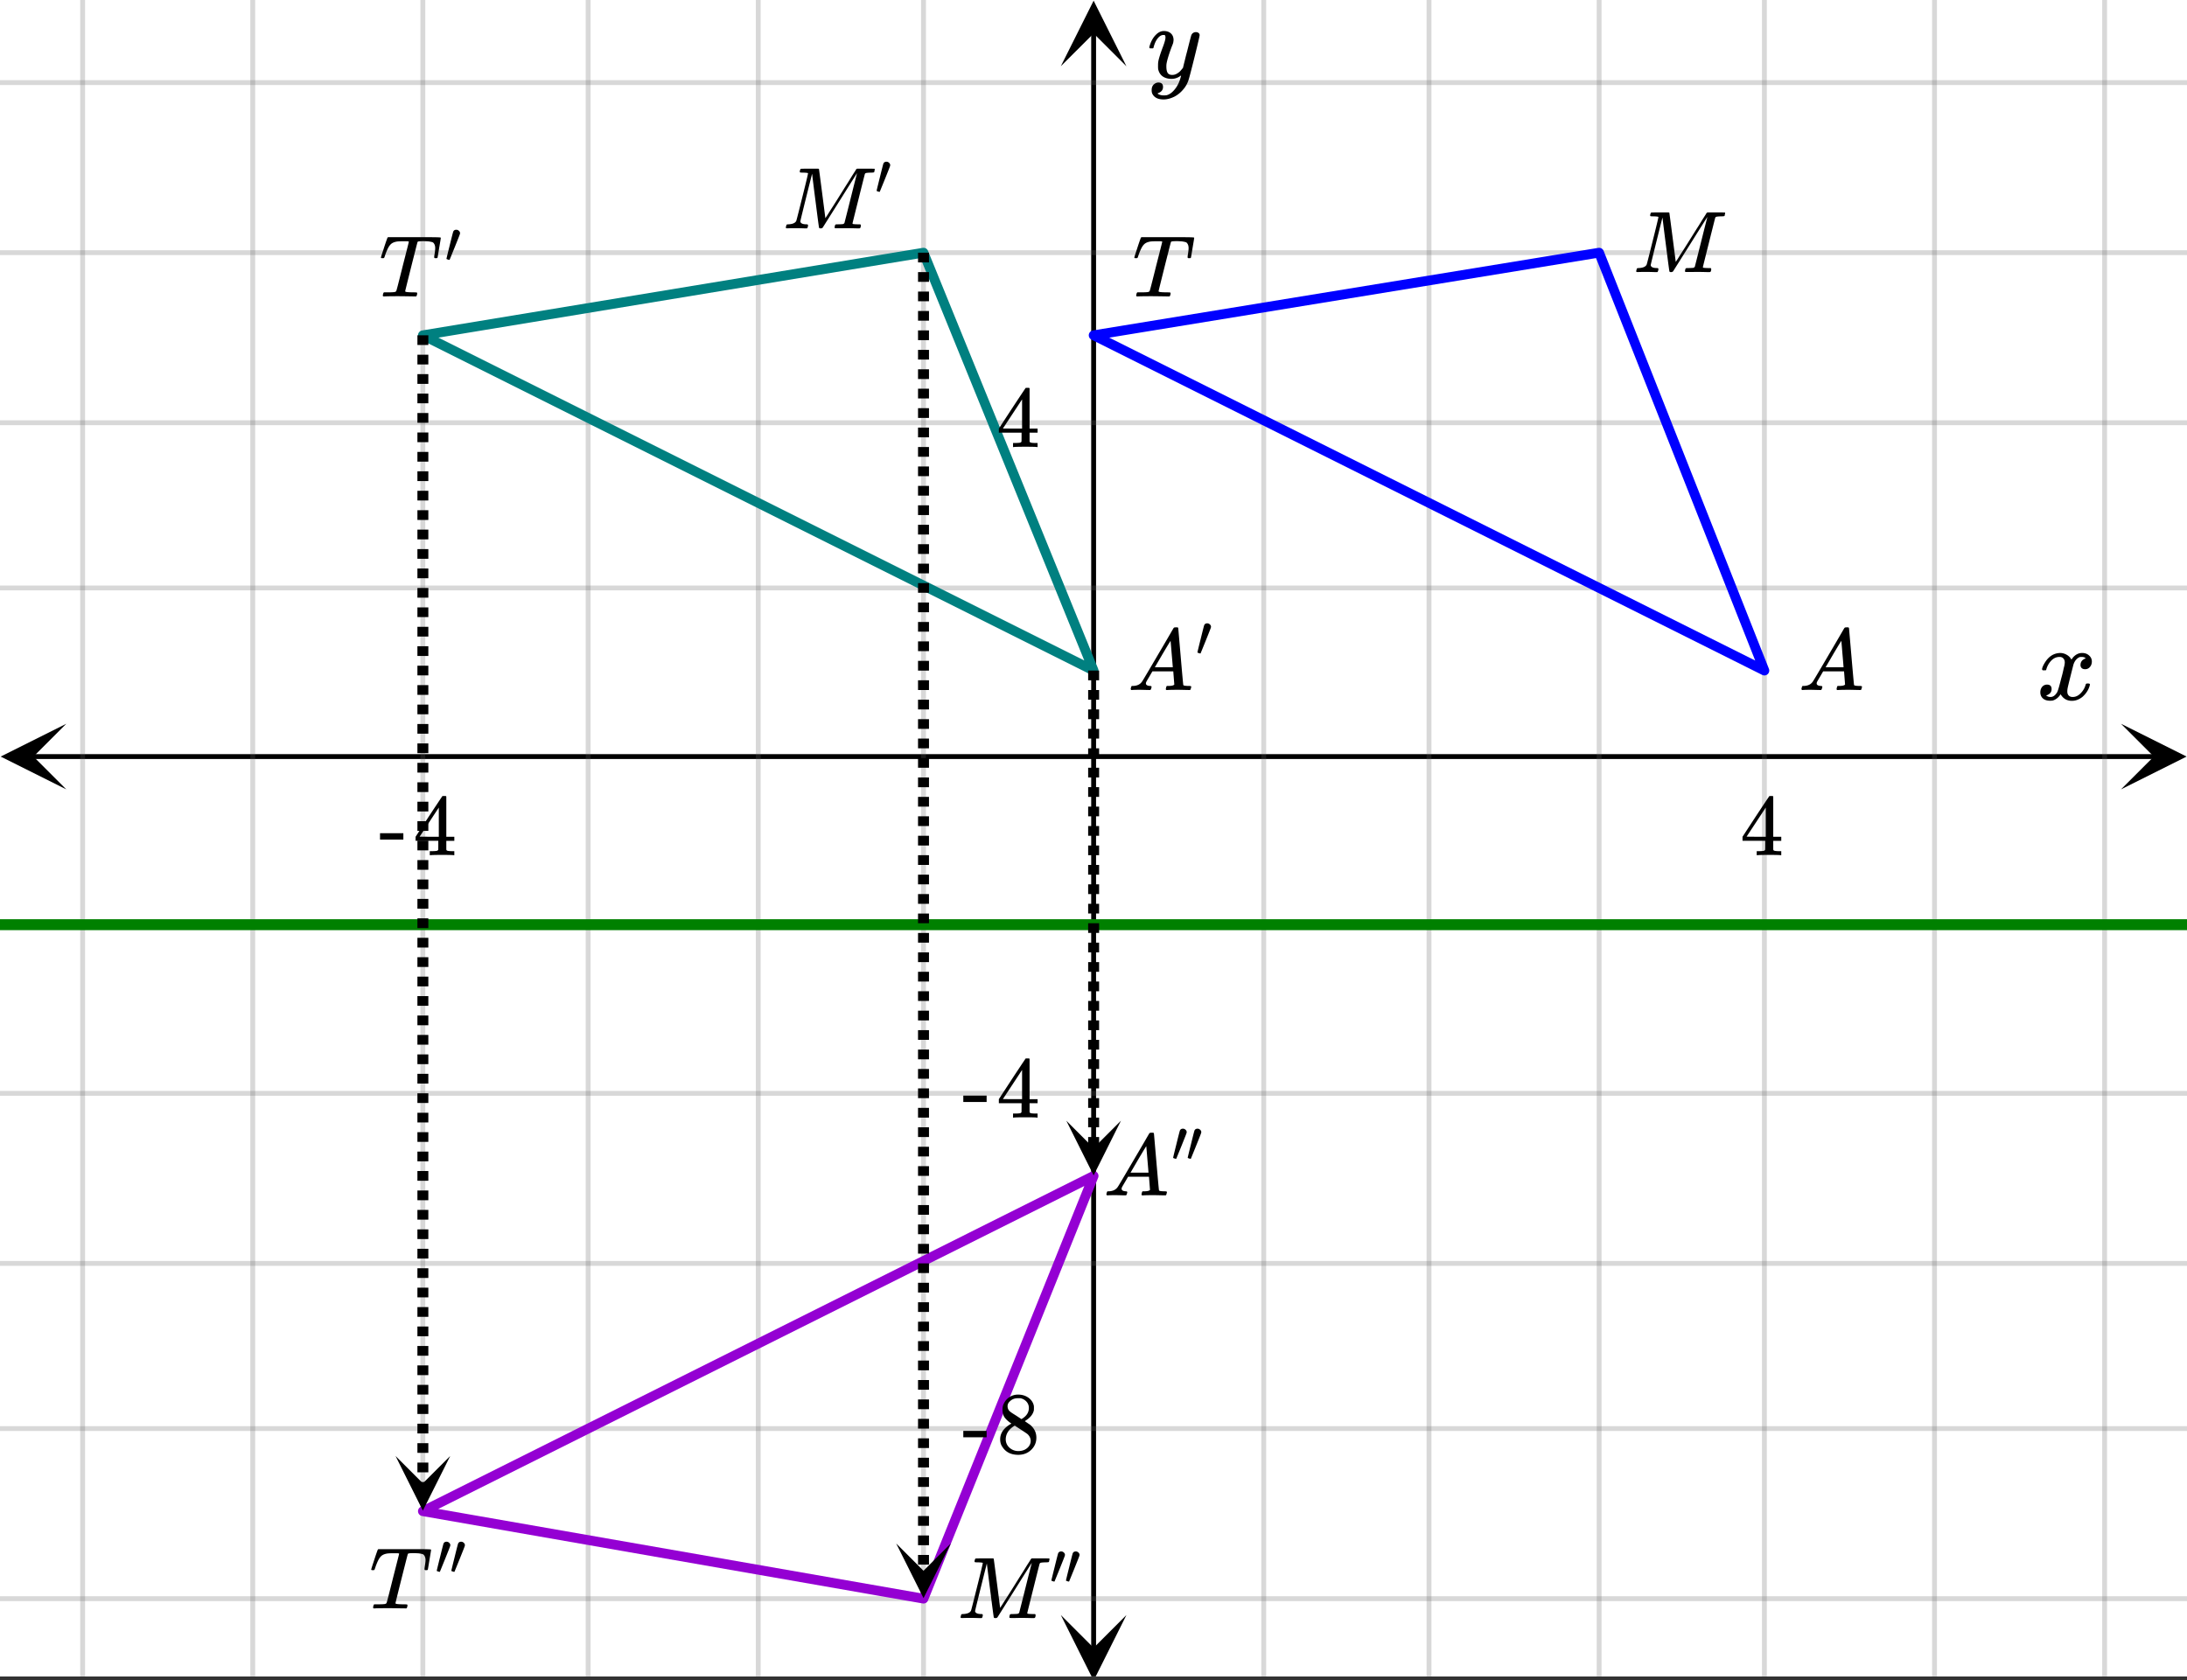 <svg xmlns="http://www.w3.org/2000/svg" xmlns:xlink="http://www.w3.org/1999/xlink" width="449.28" height="345.28" viewBox="0 0 336.96 258.96"><rect x="0" y="0" width="336.96" height="258.96" fill="#333333" stroke="none"/><defs><symbol overflow="visible" id="l"><path d="M.953-4.531c-.074-.063-.11-.125-.11-.188.04-.289.212-.664.516-1.125.508-.77 1.149-1.21 1.922-1.328.145-.02.258-.031.344-.031.375 0 .723.101 1.047.297.32.187.55.43.687.718a3.71 3.71 0 0 0 .266-.343c.406-.446.867-.672 1.39-.672.446 0 .805.133 1.079.39.281.25.422.56.422.922 0 .336-.102.618-.297.844a.916.916 0 0 1-.75.344c-.211 0-.383-.055-.516-.172a.636.636 0 0 1-.187-.469c0-.5.27-.843.812-1.031a.921.921 0 0 0-.172-.125c-.105-.063-.261-.094-.468-.094-.149 0-.25.012-.313.032-.418.18-.727.539-.922 1.078-.031.093-.187.703-.469 1.828-.28 1.125-.433 1.758-.453 1.89a2.74 2.74 0 0 0-.047.5c0 .262.07.47.22.625.155.149.359.22.609.22.457 0 .867-.192 1.234-.579.375-.383.625-.813.75-1.281.039-.114.078-.176.11-.188.03-.02.113-.031.25-.031.206 0 .312.047.312.14 0 .012-.012.07-.031.172-.188.68-.57 1.266-1.141 1.766-.512.399-1.047.594-1.61.594-.761 0-1.34-.336-1.734-1.016-.312.492-.715.813-1.203.969-.105.02-.246.031-.422.031C1.441.156.992-.062.734-.5a1.316 1.316 0 0 1-.156-.656c0-.32.094-.598.281-.828a.95.95 0 0 1 .75-.344c.47 0 .704.23.704.687 0 .399-.188.688-.563.875l-.094.047-.078.031a.123.123 0 0 1-.047.016l-.047.016c0 .031.082.086.25.156.125.055.266.078.422.078.383 0 .723-.242 1.016-.734.113-.196.32-.907.625-2.125.07-.25.144-.524.219-.828.07-.301.125-.536.156-.704.039-.164.066-.265.078-.296.063-.29.094-.5.094-.625 0-.27-.074-.477-.219-.625-.137-.157-.328-.235-.578-.235-.492 0-.918.188-1.281.563a3.171 3.171 0 0 0-.75 1.297c-.024.105-.047.168-.079.187-.023.012-.109.016-.265.016zm0 0"/></symbol><symbol overflow="visible" id="o"><path d="M7.531-7.031c.157 0 .285.043.39.125a.41.41 0 0 1 .173.343c0 .137-.266 1.278-.797 3.422-.531 2.137-.84 3.305-.922 3.516a4.073 4.073 0 0 1-.844 1.469 4.38 4.38 0 0 1-1.343 1.078c-.586.281-1.133.422-1.641.422-.824 0-1.387-.262-1.688-.781-.105-.157-.156-.376-.156-.657 0-.367.102-.652.313-.86.226-.21.468-.312.718-.312.477 0 .72.227.72.688 0 .394-.196.687-.579.875-.023.008-.047.02-.078.031-.031.02-.059.035-.078.047-.024.008-.043.016-.063.016l-.047.03c.032.063.145.13.344.204.176.063.352.094.531.094h.125c.188 0 .329-.012.422-.031.414-.118.805-.391 1.172-.829.375-.437.66-.96.86-1.562.113-.363.171-.578.171-.64 0-.009-.011-.005-.03.015a.546.546 0 0 0-.095.062c-.406.29-.855.438-1.343.438-.555 0-1.012-.133-1.375-.39-.356-.259-.586-.634-.688-1.126a4.332 4.332 0 0 1-.016-.5c0-.258.008-.46.032-.61.07-.456.32-1.253.75-2.39.238-.644.36-1.093.36-1.343A.756.756 0 0 0 2.78-6.5c-.031-.063-.094-.094-.187-.094h-.078c-.25 0-.493.117-.72.344-.355.355-.62.875-.796 1.563 0 .011-.008.03-.016.062a.22.22 0 0 1-.03.063l-.032.015C.91-4.535.89-4.53.859-4.53H.437c-.062-.063-.093-.11-.093-.14 0-.04.015-.118.047-.235.226-.758.57-1.352 1.03-1.782.364-.343.75-.515 1.157-.515.457 0 .82.125 1.094.375.27.25.406.594.406 1.031-.023.211-.039.324-.047.344 0 .074-.086.308-.25.703-.449 1.21-.715 2.094-.797 2.656a3.234 3.234 0 0 0-.015.375c0 .418.062.735.187.953.133.22.375.329.719.329.25 0 .484-.063.703-.188.227-.133.399-.266.516-.39.113-.126.258-.298.437-.516 0-.008.024-.117.078-.328.051-.22.13-.536.235-.954.101-.425.207-.832.312-1.218.407-1.625.63-2.477.672-2.563a.735.735 0 0 1 .703-.437zm0 0"/></symbol><symbol overflow="visible" id="m"><path d="M6.234 0c-.125-.031-.71-.047-1.75-.047-1.074 0-1.671.016-1.796.047h-.126v-.625h.422c.383-.008.618-.031.704-.063a.286.286 0 0 0 .171-.14c.008-.008.016-.25.016-.719v-.672h-3.5v-.625l2.031-3.11A431.58 431.58 0 0 1 4.5-9.108c.02-.008.113-.016.281-.016h.25l.078.078v6.203h1.235v.625H5.109V-.89a.25.25 0 0 0 .079.157c.07.062.328.101.765.109h.39V0zm-2.28-2.844v-4.5L1-2.859l1.469.015zm0 0"/></symbol><symbol overflow="visible" id="n"><path d="M.14-2.406v-.985h3.594v.985zm0 0"/></symbol><symbol overflow="visible" id="p"><path d="M2.313-4.516c-.438-.289-.778-.593-1.016-.906-.242-.312-.36-.723-.36-1.234 0-.383.07-.707.22-.969.195-.406.488-.734.874-.984.383-.25.82-.375 1.313-.375.613 0 1.144.164 1.594.484.445.324.722.734.828 1.234.007.055.015.164.015.329 0 .199-.008.328-.015.39-.137.594-.547 1.11-1.235 1.547l-.156.11c.5.343.758.523.781.53.664.544 1 1.215 1 2.016 0 .73-.265 1.356-.797 1.875-.53.508-1.199.766-2 .766C2.254.297 1.441-.11.922-.922c-.23-.32-.344-.71-.344-1.172 0-.976.578-1.785 1.735-2.422zM5-6.922c0-.383-.125-.71-.375-.984a1.69 1.69 0 0 0-.922-.516h-.437c-.48 0-.883.164-1.204.485-.23.21-.343.453-.343.734 0 .387.164.695.5.922.039.043.328.23.86.562l.78.516c.008-.008.067-.047.172-.11a2.95 2.95 0 0 0 .25-.187C4.758-5.883 5-6.36 5-6.922zM1.437-2.109c0 .523.192.96.579 1.312a2.01 2.01 0 0 0 1.359.516c.363 0 .695-.07 1-.219.3-.156.531-.36.688-.61.144-.226.218-.472.218-.734 0-.383-.156-.726-.468-1.031-.075-.07-.45-.328-1.125-.766l-.407-.265C3.133-4 3.02-4.07 2.937-4.125l-.109-.063-.156.079c-.563.367-.938.812-1.125 1.343-.074.243-.11.461-.11.657zm0 0"/></symbol><symbol overflow="visible" id="q"><path d="M5.594 0c-.242 0-.64-.004-1.203-.016-.563-.007-1-.015-1.313-.015C1.91-.031 1.172-.02.86 0H.656a.365.365 0 0 1-.094-.11c0-.019.016-.1.047-.25a.561.561 0 0 1 .125-.265h.391c.531 0 .895-.008 1.094-.031a.747.747 0 0 0 .328-.078c.008-.008.02-.016.031-.016.04-.031.082-.125.125-.281.05-.157.235-.86.547-2.11.156-.613.281-1.113.375-1.5.633-2.468.953-3.726.953-3.78 0-.052-.133-.079-.39-.079h-.422c-.606 0-1 .027-1.188.078-.387.086-.68.246-.875.485-.25.273-.516.82-.797 1.64-.062.2-.11.32-.14.36-.024.03-.086.046-.188.046H.547c-.125 0-.203-.007-.235-.03C.29-5.954.282-5.978.282-6c0-.05.132-.484.406-1.297.195-.613.363-1.11.5-1.484.05-.164.109-.281.171-.344h6.313c1.207 0 1.812.023 1.812.063v.015l.016.016V-9c0 .063-.086.578-.25 1.547-.156.969-.242 1.46-.25 1.469 0 .023-.016.043-.047.062-.023.024-.09.031-.203.031h-.125c-.031-.007-.055-.015-.063-.015a.257.257 0 0 1-.046-.047c-.012-.02-.024-.035-.032-.047 0-.063.008-.18.032-.36.082-.488.125-.847.125-1.077 0-.196-.028-.364-.079-.5a1.017 1.017 0 0 0-.187-.313c-.063-.07-.184-.125-.36-.156a3.96 3.96 0 0 0-.453-.078 29.24 29.24 0 0 0-.625-.032c-.406 0-.667.012-.78.032-.118.011-.196.043-.235.093-.012.012-.336 1.274-.969 3.782-.625 2.5-.937 3.765-.937 3.796 0 .063.054.106.171.125.125.032.461.055 1.016.063.3 0 .484.008.547.016.063.011.098.039.11.078a.798.798 0 0 1-.016.234c-.043.168-.086.262-.125.281L5.687 0h-.093zm0 0"/></symbol><symbol overflow="visible" id="r"><path d="M.563 0C.5-.063.469-.11.469-.14c0-.04.015-.118.047-.235.03-.113.054-.18.078-.203L.64-.625h.203c.625-.02 1.082-.242 1.375-.672.05-.05.863-1.422 2.437-4.11A452.554 452.554 0 0 0 7.046-9.5c.052-.07.095-.113.126-.125.039-.02.144-.031.312-.031h.235c.05.086.078.133.078.14l.375 4.344c.25 2.906.383 4.375.406 4.406.04.094.332.141.875.141.094 0 .16.008.203.016.04 0 .07.011.094.03a.111.111 0 0 1 .047.095.983.983 0 0 1-.047.187 1.032 1.032 0 0 1-.078.25C9.648-.016 9.594 0 9.5 0c-.168 0-.438-.004-.813-.016-.374-.007-.671-.015-.89-.015-.844 0-1.399.011-1.656.031h-.172a.365.365 0 0 1-.094-.11c0-.019.016-.1.047-.25.031-.124.055-.195.078-.218l.047-.047h.281c.477-.008.766-.082.86-.219L7.03-2.875H3.813l-.454.781c-.324.543-.492.836-.5.875a.524.524 0 0 0-.046.203c0 .23.203.36.609.391.176 0 .265.047.265.14a.583.583 0 0 1-.046.188.754.754 0 0 1-.094.25C3.523-.016 3.473 0 3.39 0c-.157 0-.403-.004-.735-.016-.336-.007-.586-.015-.75-.015C1.258-.031.848-.02.672 0zm6.39-3.5c0-.102-.058-.805-.172-2.11-.105-1.3-.164-1.956-.172-1.968L6.25-7c-.148.242-.434.719-.86 1.438L4.189-3.5H6.952zm0 0"/></symbol><symbol overflow="visible" id="s"><path d="M3.594 0c-.125 0-.344-.004-.656-.016-.305-.007-.579-.015-.829-.015-.648 0-1.043.008-1.187.015C.703-.004.578-.008.547-.03.492-.04.469-.078.469-.141c0-.02.015-.086.047-.203.03-.113.05-.18.062-.203.02-.05.117-.078.297-.078.645-.031 1.047-.207 1.203-.531.031-.051.336-1.254.922-3.61.594-2.363.89-3.601.89-3.718 0-.032-.011-.047-.03-.047h-.032c-.094-.031-.328-.051-.703-.063-.219 0-.355-.004-.406-.015-.043-.008-.074-.04-.094-.094-.012-.031-.008-.094.016-.188.05-.175.093-.27.125-.28.03-.02.488-.032 1.375-.032h1.234c.113 0 .18.023.203.062.008.032.176 1.297.5 3.797.32 2.492.484 3.746.484 3.766 0 .012.051-.067.157-.234.113-.165.258-.395.437-.688.188-.29.399-.625.64-1 .24-.375.49-.77.75-1.188l.782-1.25c.258-.414.508-.812.75-1.187.238-.383.445-.723.625-1.016.188-.289.336-.523.453-.703l.156-.265c.008 0 .024-.008.047-.032l.047-.046.078-.016h1.297c.864 0 1.313.008 1.344.015.031.032.047.07.047.11 0 .031-.016.105-.047.219a1.178 1.178 0 0 0-.031.187c-.043.055-.211.078-.5.078-.492.012-.774.043-.844.094a.53.53 0 0 0-.094.094c-.023.054-.344 1.328-.969 3.828-.624 2.492-.937 3.75-.937 3.781 0 .063.008.102.031.11.063.03.313.054.75.062h.422a.57.57 0 0 1 .078.156.888.888 0 0 1-.094.406.339.339 0 0 1-.218.063c-.156 0-.422-.004-.797-.016-.375-.007-.711-.015-1-.015-.281 0-.606.008-.969.015H8.22c-.125 0-.2-.02-.219-.062-.023-.031-.016-.117.016-.266.03-.133.062-.21.093-.234.04-.031.145-.047.313-.047.25 0 .52-.008.812-.031A.41.41 0 0 0 9.5-.828c.008-.031.176-.688.5-1.969.32-1.281.64-2.55.953-3.812.32-1.258.485-1.895.485-1.907-.793 1.25-1.668 2.641-2.626 4.172L6.156-.125c-.074.086-.18.125-.312.125-.137 0-.219-.031-.25-.094-.024-.039-.196-1.32-.516-3.844a439.22 439.22 0 0 1-.562-4.484c-1.211 4.813-1.813 7.266-1.813 7.36.05.292.375.437.969.437h.125c.062.055.094.102.094.14.007.032 0 .11-.032.235-.043.137-.078.215-.109.234A.602.602 0 0 1 3.594 0zm0 0"/></symbol><symbol overflow="visible" id="t"><path d="M1.781-5.031c.157 0 .29.058.407.172a.485.485 0 0 1 .171.359.547.547 0 0 1-.03.14c0 .044-.263.712-.782 2C1.023-1.065.757-.413.75-.405c-.012.011-.027.015-.047.015A.734.734 0 0 1 .5-.437C.344-.488.266-.523.266-.547c0-.039.164-.734.5-2.078.332-1.352.515-2.063.546-2.125.083-.188.239-.281.47-.281zm0 0"/></symbol><clipPath id="a"><path d="M0 0h336.96v258.367H0zm0 0"/></clipPath><clipPath id="b"><path d="M.102 111.547H11V122H.102zm0 0"/></clipPath><clipPath id="c"><path d="M326.79 111.547h10.17V122h-10.17zm0 0"/></clipPath><clipPath id="d"><path d="M12 0h313v258.367H12zm0 0"/></clipPath><clipPath id="e"><path d="M163.445 248H174v10.367h-10.555zm0 0"/></clipPath><clipPath id="f"><path d="M163.445 0H174v10.21h-10.555zm0 0"/></clipPath><clipPath id="g"><path d="M0 12h336.96v235H0zm0 0"/></clipPath><clipPath id="h"><path d="M0 141h336.96v3H0zm0 0"/></clipPath><clipPath id="i"><path d="M60 224.395h9.367V233H60zm0 0"/></clipPath><clipPath id="j"><path d="M164 172.723h8.71V182H164zm0 0"/></clipPath><clipPath id="k"><path d="M138 237.875h8.5V247H138zm0 0"/></clipPath></defs><g clip-path="url(#a)" fill="#fff"><path d="M0 0h336.96v258.96H0z"/><path d="M0 0h336.96v258.96H0z"/></g><path d="M5.055 116.602h326.89" fill="none" stroke="#000" stroke-width=".749"/><g clip-path="url(#b)"><path d="M10.21 111.547L.103 116.602l10.109 5.054-5.055-5.054zm0 0"/></g><g clip-path="url(#c)"><path d="M326.79 111.547l10.108 5.055-10.109 5.054 5.055-5.054zm0 0"/></g><g clip-path="url(#d)"><path d="M194.711 0v259.117M220.171 0v259.117M246.384 0v259.117M271.848 0v259.117M298.058 0v259.117M324.27 0v259.117M142.29 0v259.117M116.827 0v259.117M90.618 0v259.117M65.151 0v259.117M38.942 0v259.117M12.73 0v259.117" fill="none" stroke-linecap="round" stroke-linejoin="round" stroke="#666" stroke-opacity=".251" stroke-width=".749"/></g><path d="M168.5 254.063V5.055" fill="none" stroke="#000" stroke-width=".749"/><g clip-path="url(#e)"><path d="M163.445 248.906l5.055 10.11 5.055-10.11-5.055 5.055zm0 0"/></g><g clip-path="url(#f)"><path d="M163.445 10.21L168.5.103l5.055 10.109-5.055-5.055zm0 0"/></g><g clip-path="url(#g)"><path d="M0 90.617h337M0 65.152h337M0 38.942h337M0 12.73h337M0 142.29h337M0 168.5h337M0 194.711h337M0 220.171h337M0 246.384h337" fill="none" stroke-linecap="round" stroke-linejoin="round" stroke="#666" stroke-opacity=".251" stroke-width=".749"/></g><path d="M271.848 103.348L246.383 38.94M246.383 38.941L168.5 51.671M168.5 51.672l103.348 51.676" fill="red" stroke-width="1.498" stroke-linecap="round" stroke="#00f"/><path d="M168.5 103.348L142.29 38.94M142.29 38.941l-77.138 12.73M65.152 51.672L168.5 103.348" fill="red" stroke-width="1.498" stroke-linecap="round" stroke="teal"/><path d="M168.5 181.23l-26.21 65.153M142.29 246.383l-77.138-13.477M65.152 232.906L168.5 181.231" fill="red" stroke-width="1.498" stroke-linecap="round" stroke="#9400d3"/><g clip-path="url(#h)"><path d="M0 142.512h337" fill="none" stroke-width="1.685" stroke="green"/></g><path d="M65.996 51.672v1.5h-1.683v-1.5m1.683 2.996v1.5h-1.683v-1.5m1.683 2.996v1.5h-1.683v-1.5m1.683 2.996v1.496h-1.683V60.66m1.683 2.996v1.496h-1.683v-1.496m1.683 2.996v1.496h-1.683v-1.496m1.683 2.996v1.497h-1.683v-1.497m1.683 2.993v1.5h-1.683v-1.5m1.683 2.996v1.5h-1.683v-1.5m1.683 2.996v1.5h-1.683v-1.5m1.683 2.996v1.496h-1.683v-1.496m1.683 2.996v1.496h-1.683v-1.496m1.683 2.996v1.496h-1.683v-1.496m1.683 2.996v1.496h-1.683v-1.496m1.683 2.992v1.5h-1.683v-1.5m1.683 2.996v1.5h-1.683v-1.5m1.683 2.997v1.5h-1.683v-1.5m1.683 2.996v1.496h-1.683v-1.496m1.683 2.996v1.496h-1.683v-1.496m1.683 2.996v1.496h-1.683v-1.496m1.683 2.996v1.496h-1.683v-1.496m1.683 2.992v1.5h-1.683v-1.5m1.683 2.996v1.5h-1.683v-1.5m1.683 2.996v1.5h-1.683v-1.5m1.683 2.996v1.496h-1.683v-1.496m1.683 2.996v1.497h-1.683v-1.496m1.683 2.996v1.496h-1.683v-1.496m1.683 2.996v1.496h-1.683v-1.496m1.683 2.996v1.496h-1.683v-1.496m1.683 2.992v1.5h-1.683v-1.5m1.683 2.996v1.5h-1.683v-1.5m1.683 2.996v1.5h-1.683v-1.5m1.683 2.996v1.496h-1.683v-1.496m1.683 2.996v1.496h-1.683v-1.496m1.683 2.996v1.497h-1.683v-1.497m1.683 2.997v1.496h-1.683v-1.496m1.683 2.992v1.5h-1.683v-1.5m1.683 2.996v1.5h-1.683v-1.5m1.683 2.996v1.5h-1.683v-1.5m1.683 2.996v1.496h-1.683V168.5m1.683 2.996v1.496h-1.683v-1.496m1.683 2.996v1.496h-1.683v-1.496m1.683 2.996v1.496h-1.683v-1.496m1.683 2.992v1.5h-1.683v-1.5m1.683 2.997v1.5h-1.683v-1.5m1.683 2.996v1.5h-1.683v-1.5m1.683 2.996v1.496h-1.683v-1.496m1.683 2.996v1.496h-1.683v-1.496m1.683 2.996v1.496h-1.683v-1.496m1.683 2.996v1.496h-1.683v-1.496m1.683 2.992v1.5h-1.683v-1.5m1.683 2.996v1.5h-1.683v-1.5m1.683 2.996v1.5h-1.683v-1.5m1.683 2.996v1.5h-1.683v-1.5m1.683 2.997v1.496h-1.683v-1.496m1.683 2.996v1.496h-1.683v-1.496m1.683 2.996v1.496h-1.683v-1.496m1.683 2.996v1.496h-1.683v-1.496m1.683 2.992v1.5h-1.683v-1.5m1.683 2.996v.281h-1.683v-.28"/><g clip-path="url(#i)"><path d="M69.367 224.395l-4.215 8.425-4.21-8.425 4.21 4.214zm0 0"/></g><path d="M169.344 103.348v1.496h-1.688v-1.496m1.688 2.996v1.496h-1.688v-1.496m1.688 2.992v1.5h-1.688v-1.5m1.688 2.996v1.5h-1.688v-1.5m1.688 2.996v1.5h-1.688v-1.5m1.688 2.996v1.496h-1.688v-1.496m1.688 2.996v1.496h-1.688v-1.496m1.688 2.996v1.496h-1.688v-1.496m1.688 2.996v1.497h-1.688v-1.496m1.688 2.996v1.496h-1.688v-1.496m1.688 2.992v1.5h-1.688v-1.5m1.688 2.996v1.5h-1.688v-1.5m1.688 2.996v1.5h-1.688v-1.5m1.688 2.996v1.496h-1.688v-1.496m1.688 2.996v1.496h-1.688v-1.496m1.688 2.996v1.496h-1.688v-1.496m1.688 2.996v1.496h-1.688v-1.496m1.688 2.993v1.5h-1.688v-1.5m1.688 2.996v1.5h-1.688v-1.5m1.688 2.996v1.5h-1.688v-1.5m1.688 2.996v1.496h-1.688v-1.496m1.688 2.996v1.496h-1.688v-1.496m1.688 2.996v1.496h-1.688v-1.496m1.688 2.996v1.496h-1.688v-1.496m1.688 2.992v1.5h-1.688v-1.5"/><g clip-path="url(#j)"><path d="M172.71 172.723l-4.21 8.425-4.21-8.425 4.21 4.21zm0 0"/></g><path d="M143.133 38.941v1.5h-1.688v-1.5m1.688 2.996v1.5h-1.688v-1.5m1.688 2.997v1.496h-1.688v-1.496m1.688 2.996v1.496h-1.688V47.93m1.688 2.996v1.496h-1.688v-1.496m1.688 2.996v1.496h-1.688v-1.496m1.688 2.992v1.5h-1.688v-1.5m1.688 2.996v1.5h-1.688v-1.5m1.688 2.996v1.5h-1.688v-1.5m1.688 2.996v1.496h-1.688v-1.496m1.688 2.996v1.497h-1.688v-1.497m1.688 2.997v1.496h-1.688v-1.496m1.688 2.996v1.496h-1.688V74.89m1.688 2.992v1.5h-1.688v-1.5m1.688 2.996v1.5h-1.688v-1.5m1.688 2.996v1.5h-1.688v-1.5m1.688 2.996v1.496h-1.688v-1.496m1.688 2.996v1.496h-1.688v-1.496m1.688 2.996v1.496h-1.688v-1.496m1.688 2.996v1.496h-1.688V95.86m1.688 2.993v1.5h-1.688v-1.5m1.688 2.996v1.5h-1.688v-1.5m1.688 2.996v1.5h-1.688v-1.5m1.688 2.996v1.496h-1.688v-1.496m1.688 2.996v1.496h-1.688v-1.496m1.688 2.996v1.496h-1.688v-1.496m1.688 2.996v1.496h-1.688v-1.496m1.688 2.992v1.5h-1.688v-1.5m1.688 2.996v1.5h-1.688v-1.5m1.688 2.996v1.5h-1.688v-1.5m1.688 2.997v1.5h-1.688v-1.5m1.688 2.996v1.496h-1.688v-1.496m1.688 2.996v1.496h-1.688V134.8m1.688 2.996v1.496h-1.688v-1.496m1.688 2.996v1.496h-1.688v-1.496m1.688 2.992v1.5h-1.688v-1.5m1.688 2.996v1.5h-1.688v-1.5m1.688 2.996v1.5h-1.688v-1.5m1.688 2.996v1.497h-1.688v-1.497m1.688 2.997v1.496h-1.688v-1.496m1.688 2.996v1.496h-1.688v-1.496m1.688 2.996v1.496h-1.688v-1.496m1.688 2.992v1.5h-1.688v-1.5m1.688 2.996v1.5h-1.688v-1.5m1.688 2.996v1.5h-1.688v-1.5m1.688 2.996v1.496h-1.688v-1.496m1.688 2.996v1.496h-1.688v-1.496m1.688 2.996v1.496h-1.688v-1.496m1.688 2.996v1.497h-1.688v-1.497m1.688 2.993v1.5h-1.688v-1.5m1.688 2.996v1.5h-1.688v-1.5m1.688 2.996v1.5h-1.688v-1.5m1.688 2.996v1.496h-1.688v-1.496m1.688 2.996v1.496h-1.688v-1.496m1.688 2.996v1.496h-1.688v-1.496m1.688 2.996v1.496h-1.688V203.7m1.688 2.992v1.5h-1.688v-1.5m1.688 2.996v1.5h-1.688v-1.5m1.688 2.997v1.5h-1.688v-1.5m1.688 2.996v1.5h-1.688v-1.5m1.688 2.996v1.496h-1.688v-1.496m1.688 2.996v1.496h-1.688v-1.496m1.688 2.996v1.496h-1.688v-1.496m1.688 2.996v1.496h-1.688v-1.496m1.688 2.992v1.5h-1.688v-1.5m1.688 2.996v1.5h-1.688v-1.5m1.688 2.996v1.5h-1.688v-1.5m1.688 2.997v1.496h-1.688v-1.496"/><g clip-path="url(#k)"><path d="M146.5 237.875l-4.21 8.426-4.212-8.426 4.211 4.21zm0 0"/></g><use xlink:href="#l" x="313.784" y="107.84"/><use xlink:href="#m" x="268.102" y="131.804"/><use xlink:href="#n" x="58.413" y="131.804"/><use xlink:href="#m" x="63.656" y="131.804"/><use xlink:href="#o" x="176.738" y="11.982"/><use xlink:href="#m" x="153.522" y="68.898"/><use xlink:href="#n" x="148.28" y="172.244"/><use xlink:href="#m" x="153.522" y="172.244"/><use xlink:href="#n" x="148.28" y="223.918"/><use xlink:href="#p" x="153.522" y="223.918"/><use xlink:href="#q" x="174.491" y="45.682"/><use xlink:href="#r" x="277.089" y="106.342"/><use xlink:href="#s" x="251.627" y="41.938"/><use xlink:href="#q" x="58.413" y="45.682"/><use xlink:href="#t" x="68.523" y="40.44"/><use xlink:href="#r" x="173.742" y="106.342"/><use xlink:href="#t" x="184.227" y="101.1"/><use xlink:href="#s" x="120.606" y="35.198"/><use xlink:href="#t" x="134.8" y="29.956"/><use xlink:href="#q" x="56.916" y="247.882"/><use xlink:href="#t" x="67.026" y="242.64"/><use xlink:href="#t" x="69.272" y="242.64"/><use xlink:href="#r" x="169.998" y="184.227"/><use xlink:href="#t" x="180.482" y="178.984"/><use xlink:href="#t" x="182.729" y="178.984"/><use xlink:href="#s" x="147.531" y="249.38"/><use xlink:href="#t" x="161.725" y="244.138"/><use xlink:href="#t" x="163.972" y="244.138"/></svg>